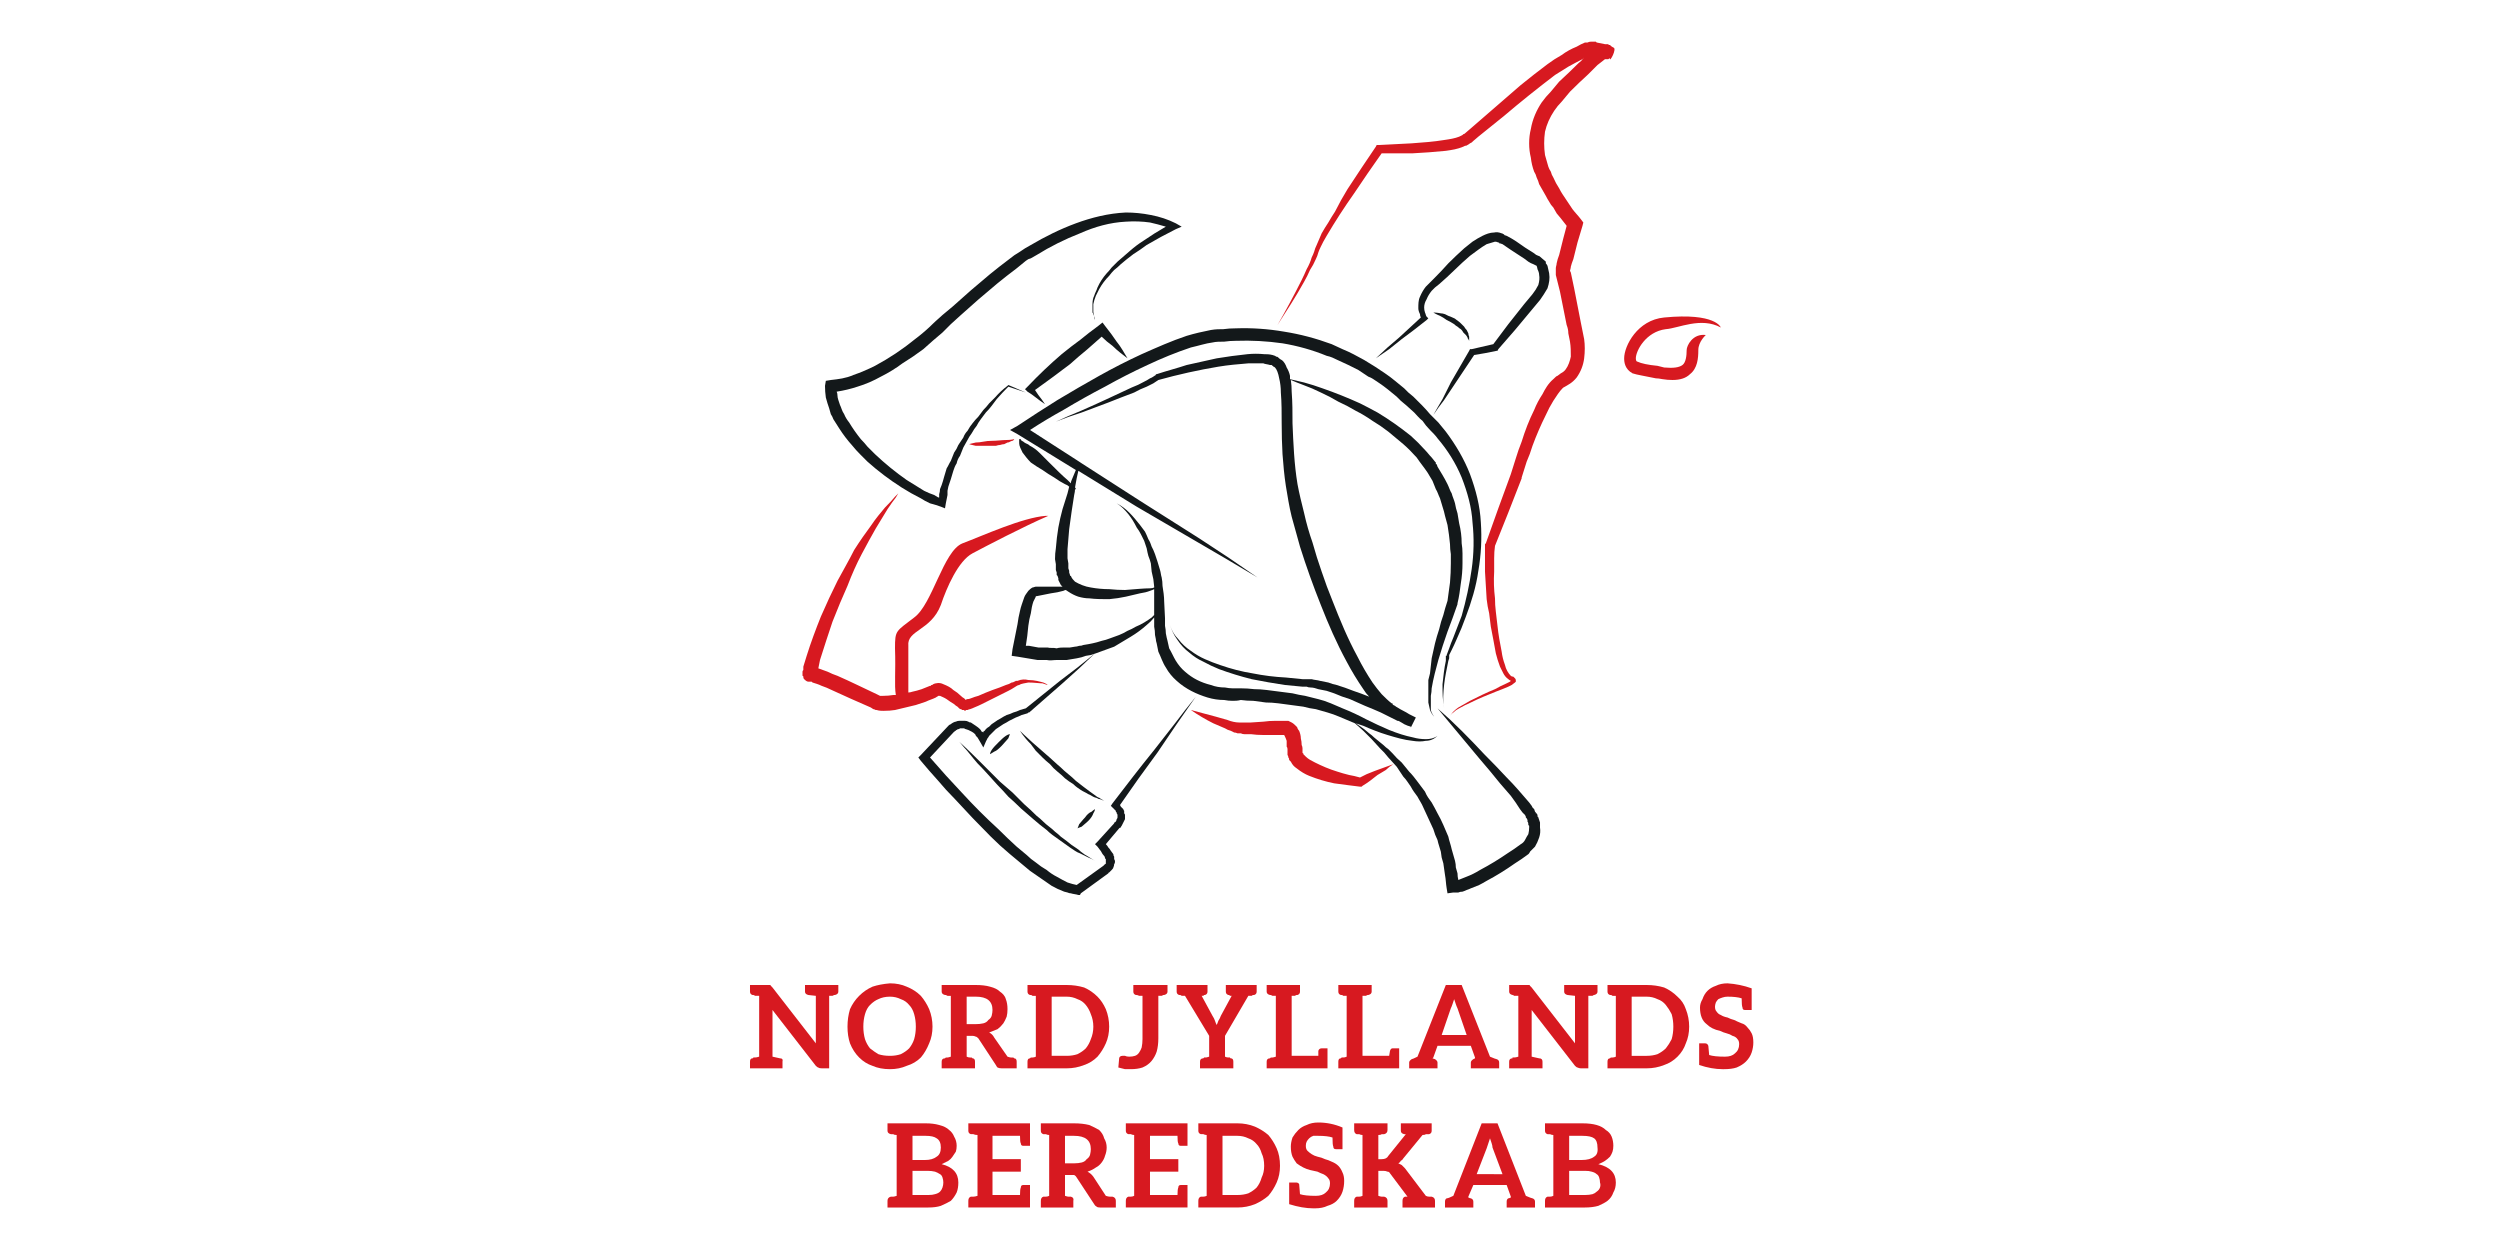 <svg version="1.2" xmlns="http://www.w3.org/2000/svg" viewBox="0 0 300 150" width="300" height="150"><style>.a{fill:#d71920}.b{fill:#13181a}</style><path fill-rule="evenodd" class="a" d="m97.9 118.2h-1.3v0.8q0 0.3 0.4 0.4 0 0 0.9 0.1v4.8q0 0.2 0 0.4 0 0.2 0 0.5l-5.2-6.7q-0.1-0.1-0.2-0.2 0-0.1-0.1-0.1-0.1 0-0.2 0 0 0-0.2 0h-0.9-1.1v0.8q0 0.3 0.3 0.4 0.1 0 0.1 0 0.1 0 0.2 0.1 0.2 0 0.5 0v7.3q-0.3 0.1-0.5 0.1-0.1 0-0.2 0 0 0.1-0.1 0.1-0.3 0-0.3 0.4v0.8h1.1 1.6 1.2v-0.8q0.1-0.4-0.3-0.4 0 0-0.9-0.2v-4.8q0-0.2 0-0.4 0-0.2 0-0.4l5.2 6.7q0.2 0.2 0.3 0.2 0.1 0.1 0.4 0.1h0.9v-8.7q0.3 0 0.4 0 0.2-0.1 0.2-0.1 0.1 0 0.1 0 0.4-0.1 0.4-0.4v-0.8h-1.1-1.6z"/><path fill-rule="evenodd" class="a" d="m106.8 128.3q-1.2 0-2.1-0.4-0.9-0.3-1.6-1-0.7-0.7-1.1-1.7-0.3-0.9-0.3-2 0-1.1 0.3-2.1 0.4-0.9 1.1-1.6 0.7-0.7 1.6-1.1 0.9-0.3 2.1-0.4 1.1 0 2 0.4 1 0.4 1.7 1.1 0.6 0.7 1 1.6 0.4 1 0.4 2.1 0 1.1-0.4 2-0.4 1-1 1.7-0.7 0.7-1.7 1-0.9 0.4-2 0.4zm-1.4-1.8q0.6 0.2 1.4 0.2 0.7 0 1.3-0.2 0.6-0.3 1-0.7 0.4-0.5 0.6-1.1 0.2-0.7 0.2-1.5 0-0.8-0.2-1.5-0.2-0.7-0.6-1.1-0.4-0.5-1-0.7-0.6-0.3-1.3-0.3-0.8 0-1.4 0.3-0.5 0.2-1 0.7-0.4 0.4-0.6 1.1-0.2 0.7-0.2 1.5 0 0.8 0.2 1.5 0.2 0.6 0.6 1.1 0.5 0.4 1 0.7z"/><path fill-rule="evenodd" class="a" d="m117 128.2h-4v-0.8q0-0.4 0.4-0.4 0 0 0.1-0.1 0 0 0.2 0 0.1 0 0.4-0.1v-7.3q-0.3 0-0.4 0-0.2-0.1-0.2-0.1-0.1 0-0.1 0-0.4-0.1-0.4-0.4v-0.8h4.1q1 0 1.7 0.2 0.8 0.2 1.2 0.6c0.3 0.2 0.6 0.5 0.7 0.9q0.2 0.5 0.2 1.2 0 0.5-0.1 0.9-0.2 0.5-0.4 0.8-0.3 0.4-0.7 0.7-0.5 0.2-1 0.4 0.4 0.2 0.6 0.6l1.6 2.3q0.3 0.1 0.4 0.1 0.2 0 0.3 0 0.1 0.1 0.1 0.1 0.3 0 0.3 0.4v0.8h-1.8q-0.3 0-0.5-0.1-0.1-0.1-0.2-0.3l-2.1-3.2q-0.2-0.2-0.3-0.2-0.2-0.1-0.4-0.1h-0.7v2.5q0.2 0.1 0.4 0.1 0.1 0 0.2 0 0.1 0.1 0.1 0.1 0.3 0 0.3 0.4zm-1-5.3h1q0.6 0 1-0.1 0.4-0.1 0.6-0.4 0.3-0.2 0.4-0.5 0.1-0.4 0.1-0.7 0-0.8-0.5-1.2-0.5-0.4-1.5-0.4h-1.1z"/><path fill-rule="evenodd" class="a" d="m128 128.2h-4.7v-0.8q0-0.4 0.3-0.4 0 0 0.1-0.1 0.1 0 0.2 0 0.2 0 0.4-0.1v-7.3q-0.2 0-0.4 0-0.1-0.1-0.2-0.1-0.1 0-0.1 0-0.3-0.1-0.3-0.4v-0.8h4.7q1.1 0 2.1 0.3 0.9 0.4 1.6 1.1 0.6 0.6 1 1.5 0.4 1 0.4 2.1 0 1.1-0.4 2-0.4 0.9-1 1.6-0.7 0.7-1.6 1-1 0.4-2.1 0.4zm-1.8-1.5h1.8q0.7 0 1.3-0.2 0.6-0.3 1-0.7 0.4-0.5 0.6-1.1 0.3-0.7 0.3-1.5 0-0.8-0.3-1.5-0.2-0.6-0.6-1.1-0.4-0.5-1-0.7-0.6-0.3-1.3-0.3h-1.8z"/><path fill-rule="evenodd" class="a" d="m137.1 128.1q0.7-0.3 1.1-0.8 0.4-0.5 0.6-1.1 0.2-0.7 0.2-1.6v-5.1q0.3 0 0.4 0 0.2-0.1 0.2-0.1 0.1 0 0.1 0 0.4-0.1 0.4-0.4v-0.8h-1.1-1.9-1.1v0.8q0 0.3 0.3 0.4 0 0 0.1 0 0.1 0 0.3 0.1 0.2 0 0.4 0v5.2q0 0.5-0.1 1-0.1 0.3-0.3 0.6-0.2 0.3-0.5 0.4-0.3 0.1-0.7 0.1-0.3 0-0.5-0.1-0.2 0-0.3 0-0.2 0-0.3 0.1-0.1 0.1-0.1 0.2l-0.1 1.1q0.4 0.1 0.8 0.2 0.3 0 0.7 0 0.8 0 1.4-0.2z"/><path fill-rule="evenodd" class="a" d="m141.5 119.4q0.1 0 0.1 0 0.1 0 0.2 0.1 0.2 0 0.4 0l2.9 4.8v2.5q-0.3 0.1-0.4 0.1-0.2 0-0.2 0-0.1 0.1-0.1 0.1-0.4 0-0.4 0.4v0.8h1.1 1.9 1v-0.8q0-0.4-0.3-0.4-0.1 0-0.1-0.1-0.1 0-0.2 0-0.2 0-0.4-0.1v-2.5l2.8-4.8q0.3 0 0.4 0 0.1-0.1 0.2-0.1 0.1 0 0.1 0 0.3-0.1 0.3-0.4v-0.8h-0.2-0.2-0.6-0.8-1.9v0.8q0 0.3 0.3 0.4 0.1 0 0.1 0 0 0 0.1 0.1 0.1 0 0.2 0l-1.3 2.4q-0.1 0.3-0.3 0.6-0.1 0.3-0.2 0.5-0.1-0.2-0.2-0.5-0.1-0.3-0.3-0.6l-1.3-2.4q0.1 0 0.2 0 0.1-0.1 0.1-0.1 0.1 0 0.1 0 0.3-0.1 0.3-0.4v-0.8h-1.8-0.9-0.5-0.3-0.2v0.8q0 0.3 0.3 0.4z"/><path fill-rule="evenodd" class="a" d="m152.7 126.9q-0.2 0-0.2 0-0.1 0.1-0.1 0.1-0.4 0-0.4 0.4v0.8h1.1 5.8 0.1 0.3v-0.7-0.3-1.4h-0.7q-0.3 0-0.4 0.3 0 0 0 0.6h-3.2v-7.2q0.2 0 0.4 0 0.1-0.1 0.2-0.1 0 0 0.1 0 0.3-0.1 0.3-0.4v-0.8h-1-1.9-1.1v0.8q0 0.3 0.4 0.4 0 0 0.1 0 0 0 0.2 0.1 0.1 0 0.4 0v7.3q-0.3 0.1-0.4 0.1z"/><path fill-rule="evenodd" class="a" d="m167.5 128.2h0.4v-0.7-0.3-1.4h-0.8q-0.2 0-0.3 0.3 0 0-0.1 0.6h-3.2v-7.2q0.3 0 0.4 0 0.2-0.1 0.2-0.1 0.1 0 0.1 0 0.4-0.1 0.4-0.4v-0.8h-1.1-1.9-1v0.8q0 0.3 0.3 0.4 0 0 0.1 0 0.1 0 0.2 0.1 0.2 0 0.4 0v7.3q-0.2 0.1-0.4 0.1-0.1 0-0.2 0-0.1 0.1-0.1 0.1-0.3 0-0.3 0.4v0.8h1 5.9z"/><path fill-rule="evenodd" class="a" d="m172 126.9l-0.1 0.1q0.3 0.1 0.3 0.1 0.3 0.2 0.3 0.4v0.7h-3.4v-0.7q0-0.2 0.3-0.4 0.1 0 0.7-0.3l3.4-8.6h1.9l3.4 8.6q0.7 0.3 0.8 0.3 0.3 0.1 0.3 0.4v0.7h-3.4v-0.7q0-0.2 0.3-0.4 0 0 0.2-0.1v-0.1l-0.5-1.4h-4zm1-2.7h3l-1.1-3.2q-0.1-0.2-0.2-0.5-0.1-0.3-0.2-0.6-0.1 0.3-0.2 0.6-0.1 0.3-0.2 0.5z"/><path fill-rule="evenodd" class="a" d="m184.7 127q0 0-0.9-0.2v-4.8q0-0.2 0-0.4 0-0.2 0-0.4l5.2 6.7q0.2 0.2 0.3 0.2 0.2 0.1 0.4 0.1h0.9v-8.7q0.3 0 0.5 0 0.1-0.1 0.2-0.1 0 0 0 0 0.4-0.1 0.4-0.4v-0.8h-1.1-1.6-1.3v0.8q0 0.3 0.4 0.4 0 0 0.9 0.1v4.8q0 0.2 0 0.4 0 0.2 0 0.5l-5.2-6.7q-0.1-0.1-0.2-0.2 0-0.1-0.1-0.1-0.1 0-0.2 0 0 0-0.2 0h-0.9-1.1v0.8q0 0.3 0.4 0.4 0 0 0 0 0.1 0 0.2 0.1 0.2 0 0.5 0v7.3q-0.3 0.1-0.5 0.1-0.1 0-0.2 0 0 0.1 0 0.1-0.4 0-0.4 0.4v0.8h1.1 1.6 1.3v-0.8q0-0.4-0.4-0.4z"/><path fill-rule="evenodd" class="a" d="m202.3 121.1q0.4 1 0.4 2.1 0 1.1-0.4 2-0.3 0.9-1 1.6-0.7 0.7-1.6 1-1 0.4-2.1 0.4h-4.7v-0.8q0-0.4 0.3-0.4 0 0 0.1-0.1 0.1 0 0.2 0 0.2 0 0.4-0.1v-7.3q-0.2 0-0.4 0-0.1-0.1-0.2-0.1-0.1 0-0.1 0-0.3-0.1-0.3-0.4v-0.8h4.7q1.1 0 2.1 0.3 0.9 0.4 1.6 1.1 0.7 0.6 1 1.5zm-1.5 2.1q0-0.8-0.2-1.5-0.3-0.6-0.7-1.1-0.4-0.5-1-0.7-0.6-0.3-1.3-0.3h-1.8v7.1h1.8q0.7 0 1.3-0.2 0.6-0.3 1-0.7 0.4-0.5 0.7-1.1 0.2-0.7 0.2-1.5z"/><path fill-rule="evenodd" class="a" d="m210.2 124q-0.2-0.4-0.5-0.7-0.3-0.4-0.7-0.5-0.5-0.2-0.9-0.4-0.4-0.1-0.8-0.3-0.5-0.1-0.8-0.3-0.3-0.1-0.5-0.4-0.2-0.2-0.2-0.6 0-0.2 0.1-0.5 0.1-0.2 0.3-0.4 0.2-0.1 0.5-0.2 0.3-0.1 0.6-0.1 1.1 0 1.7 0.2 0 0.9 0.1 1.1 0 0.3 0.3 0.3h0.6 0.1 0.1v-2.6q-1.4-0.5-2.9-0.6-0.8 0-1.4 0.3-0.6 0.2-1 0.6-0.4 0.4-0.6 1-0.3 0.5-0.3 1 0 0.7 0.2 1.2 0.2 0.5 0.6 0.8 0.3 0.3 0.7 0.5 0.4 0.2 0.9 0.3 0.4 0.2 0.8 0.3 0.4 0.1 0.7 0.3 0.4 0.1 0.6 0.4 0.2 0.2 0.2 0.6 0 0.7-0.5 1.1-0.4 0.4-1.2 0.4-1.3 0-1.9-0.2-0.1-1-0.1-1.1-0.1-0.3-0.4-0.3h-0.5-0.2v2.3 0.3q1.5 0.5 2.8 0.5h0.2q0.9 0 1.5-0.2 0.7-0.3 1.1-0.7 0.5-0.5 0.7-1.1 0.2-0.6 0.2-1.2 0-0.7-0.2-1.1z"/><path fill-rule="evenodd" class="a" d="m115 141.9q0 0.7-0.2 1.2-0.3 0.6-0.7 1-0.5 0.3-1.2 0.6-0.6 0.2-1.5 0.2h-4.9v-0.8q0-0.4 0.4-0.5 0 0 0.1 0 0 0 0.2 0 0.1 0 0.4-0.1v-7.3q-0.3 0-0.4-0.1-0.2 0-0.2 0-0.1 0-0.1 0-0.4-0.1-0.4-0.4v-0.9h4.6q0.9 0 1.6 0.2 0.8 0.2 1.2 0.6 0.4 0.3 0.6 0.8 0.3 0.5 0.3 1.1 0 0.4-0.1 0.7-0.2 0.3-0.4 0.6-0.2 0.3-0.5 0.5-0.4 0.2-0.8 0.4 2 0.5 2 2.2zm-5.5-5.6v2.9h1.5q0.9 0 1.4-0.4 0.5-0.3 0.5-1.1 0-0.8-0.5-1.1-0.4-0.3-1.3-0.3zm3.7 5.6q0-0.3-0.1-0.6-0.1-0.3-0.3-0.4-0.3-0.2-0.6-0.3-0.4-0.1-0.9-0.1h-1.8v2.9h1.9q0.5 0 0.8-0.1 0.4-0.1 0.6-0.3 0.2-0.2 0.3-0.5 0.1-0.3 0.1-0.6z"/><path fill-rule="evenodd" class="a" d="m116.2 134.8v0.9q0 0.3 0.3 0.4 0.1 0 0.1 0 0.1 0 0.2 0 0.2 0.1 0.5 0.1v7.3q-0.3 0.1-0.5 0.1-0.1 0-0.2 0 0 0-0.1 0-0.3 0.1-0.3 0.5v0.8h1.1 6.3v-1-0.5-1.2h-0.1-0.1-0.6q-0.3 0-0.3 0.3-0.1 0.2-0.1 0.9h-3.3v-2.8h3.4v-1.5h-3.4v-2.8h3.3q0 0.8 0.1 0.9 0 0.3 0.3 0.3h0.6 0.1 0.1v-1.2-0.5-1h-6.3z"/><path fill-rule="evenodd" class="a" d="m133.9 144.1v0.8h-1.9q-0.3 0-0.4-0.1-0.2-0.1-0.3-0.3l-2.1-3.2q-0.1-0.2-0.3-0.3-0.1 0-0.4 0h-0.7v2.5q0.3 0.1 0.4 0.1 0.2 0 0.2 0 0.1 0 0.1 0 0.4 0.1 0.3 0.5v0.8h-3.9v-0.8q0-0.4 0.3-0.5 0 0 0.1 0 0.1 0 0.2 0 0.2 0 0.4-0.1v-7.3q-0.2 0-0.4-0.1-0.1 0-0.2 0-0.1 0-0.1 0-0.3-0.1-0.3-0.4v-0.9h4q1 0 1.8 0.2 0.7 0.3 1.2 0.6c0.3 0.3 0.5 0.6 0.6 1q0.3 0.5 0.3 1.1 0 0.5-0.2 1-0.1 0.4-0.4 0.8-0.3 0.4-0.7 0.6-0.4 0.3-1 0.5 0.4 0.2 0.7 0.6l1.5 2.3q0.3 0.1 0.5 0.1 0.1 0 0.2 0 0.1 0 0.1 0 0.4 0.1 0.4 0.5zm-3.5-5q0.3-0.2 0.4-0.5 0.1-0.4 0.1-0.7 0-0.8-0.5-1.2-0.5-0.4-1.5-0.4h-1.1v3.3h1.1q0.5 0 0.9-0.1 0.4-0.1 0.6-0.4z"/><path fill-rule="evenodd" class="a" d="m135.1 134.8v0.9q0 0.3 0.3 0.4 0.1 0 0.1 0 0.1 0 0.2 0 0.2 0.1 0.4 0.1v7.3q-0.2 0.1-0.4 0.1-0.1 0-0.2 0 0 0-0.1 0-0.3 0.1-0.3 0.5v0.8h1 6.4v-1-0.5-1.2h-0.1-0.2-0.5q-0.3 0-0.3 0.3-0.1 0.2-0.1 0.9h-3.3v-2.8h3.4v-1.5h-3.4v-2.8h3.3q0 0.8 0.1 0.9 0 0.3 0.3 0.3h0.5 0.2 0.1v-1.2-0.5-1h-6.4z"/><path fill-rule="evenodd" class="a" d="m153.2 137.8q0.4 0.9 0.4 2.1 0 1.1-0.4 2-0.4 0.9-1 1.6-0.7 0.6-1.6 1-1 0.4-2.1 0.4h-4.7v-0.8q0-0.4 0.3-0.5 0 0 0.1 0 0.1 0 0.2 0 0.2 0 0.4-0.1v-7.3q-0.2 0-0.4-0.1-0.1 0-0.2 0-0.1 0-0.1 0-0.3-0.1-0.3-0.4v-0.9h4.7q1.1 0 2.1 0.4 0.9 0.4 1.6 1 0.6 0.7 1 1.6zm-1.5 2.1q0-0.9-0.3-1.5-0.2-0.7-0.6-1.1-0.4-0.5-1-0.7-0.6-0.3-1.3-0.3h-1.8v7.1h1.8q0.7 0 1.3-0.2 0.6-0.3 1-0.7 0.4-0.5 0.6-1.2 0.3-0.6 0.3-1.4z"/><path fill-rule="evenodd" class="a" d="m160.6 139.9q-0.3-0.3-0.8-0.5-0.4-0.2-0.8-0.3-0.4-0.2-0.9-0.3-0.4-0.1-0.7-0.3-0.3-0.2-0.5-0.4-0.2-0.2-0.2-0.6 0-0.3 0.1-0.5 0.1-0.2 0.3-0.4 0.2-0.2 0.5-0.3 0.2 0 0.6 0 1.1 0 1.7 0.2 0 0.9 0.1 1.1 0 0.3 0.3 0.3h0.6 0.1 0.1v-2.6q-1.4-0.6-2.9-0.6-0.8 0-1.4 0.3-0.6 0.2-1 0.6-0.4 0.4-0.7 0.9-0.2 0.6-0.2 1.1 0 0.7 0.2 1.2 0.2 0.4 0.5 0.8 0.4 0.3 0.8 0.5 0.4 0.2 0.8 0.3 0.5 0.1 0.9 0.2 0.4 0.2 0.7 0.3 0.4 0.2 0.6 0.5 0.2 0.2 0.2 0.6 0 0.7-0.5 1.1-0.4 0.4-1.2 0.4-1.3 0-1.9-0.2-0.1-1-0.1-1.2-0.1-0.2-0.4-0.2h-0.5-0.2-0.1v2.3 0.3q1.6 0.5 2.9 0.5h0.2q0.9 0 1.5-0.3 0.7-0.2 1.1-0.6 0.5-0.5 0.7-1.1 0.2-0.6 0.2-1.3 0-0.6-0.2-1-0.2-0.5-0.5-0.8z"/><path fill-rule="evenodd" class="a" d="m171.8 143.6q0 0-0.1 0-0.1 0-0.2 0-0.2 0-0.4-0.1l-2.5-3.3q-0.2-0.2-0.4-0.4-0.2-0.1-0.4-0.2 0.2-0.1 0.3-0.3 0.2-0.1 0.3-0.3l2.3-2.8q0.3 0 0.4-0.1 0.2 0 0.3 0 0 0 0.1 0 0.3-0.1 0.3-0.4v-0.9h-1-0.4-2.3v0.9q0 0.3 0.4 0.4 0 0 0.1 0 0 0 0.1 0l-2.1 2.6q-0.1 0.2-0.3 0.3-0.2 0.1-0.5 0.1h-0.4v-2.9q0.3 0 0.4-0.1 0.2 0 0.2 0 0.1 0 0.1 0 0.4-0.1 0.4-0.5v-0.8h-1.1-1.9-1v0.8q0 0.4 0.3 0.5 0.1 0 0.1 0 0.1 0 0.2 0 0.2 0.1 0.4 0.1v7.3q-0.2 0.1-0.4 0.1-0.1 0-0.2 0 0 0-0.1 0-0.3 0.1-0.3 0.5v0.8h1 1.9 1.1v-0.8q0-0.4-0.4-0.5 0 0-0.1 0 0 0-0.2 0-0.1 0-0.4-0.1v-3h0.6q0.3 0 0.5 0.1 0.2 0 0.3 0.2l2.1 2.8q-0.1 0-0.2 0 0 0-0.1 0-0.3 0.1-0.3 0.5v0.8h2.1 0.2 0.5 1 0.1v-0.8q0-0.4-0.4-0.5z"/><path fill-rule="evenodd" class="a" d="m184.2 144.2v0.7h-3.4v-0.7q0-0.3 0.2-0.4 0.1 0 0.3-0.1v-0.1l-0.5-1.4h-4l-0.6 1.4v0.1q0.2 0.1 0.3 0.1 0.3 0.1 0.3 0.4v0.7h-3.4v-0.7q0-0.3 0.2-0.4 0.2 0 0.8-0.3l3.4-8.7h1.9l3.4 8.7q0.7 0.3 0.8 0.3 0.3 0.1 0.3 0.4zm-3.9-3.3l-1.2-3.2q0-0.2-0.1-0.5-0.1-0.3-0.2-0.6-0.1 0.3-0.2 0.6-0.1 0.3-0.2 0.6l-1.2 3.1z"/><path fill-rule="evenodd" class="a" d="m193.9 141.9q0 0.7-0.3 1.2-0.2 0.6-0.7 1-0.4 0.3-1.1 0.6-0.7 0.2-1.6 0.2h-4.8v-0.8q0-0.4 0.3-0.5 0.1 0 0.1 0 0.1 0 0.2 0 0.2 0 0.4-0.1v-7.3q-0.2 0-0.4-0.1-0.1 0-0.2 0 0 0-0.1 0-0.3-0.1-0.3-0.4v-0.9h4.5q1 0 1.7 0.2 0.7 0.2 1.1 0.6 0.5 0.3 0.7 0.8 0.2 0.5 0.2 1.1 0 0.4-0.1 0.7-0.1 0.3-0.3 0.6-0.3 0.3-0.6 0.5-0.3 0.2-0.8 0.4 2.1 0.5 2.1 2.2zm-5.6-5.6v2.9h1.5q1 0 1.5-0.4 0.5-0.3 0.4-1.1 0-0.8-0.4-1.1-0.4-0.3-1.4-0.3zm3.7 5.6q0-0.3-0.1-0.6-0.1-0.3-0.3-0.4-0.2-0.2-0.6-0.3-0.3-0.1-0.8-0.1h-1.9v2.9h1.9q0.5 0 0.9-0.1 0.3-0.1 0.5-0.3 0.3-0.2 0.4-0.5 0.1-0.3 0-0.6z"/><path fill-rule="evenodd" class="a" d="m204.7 40.2c-1.6-0.2-2.3 1.3-2.3 1.8 0 0.7-0.1 1.5-0.5 1.8-0.4 0.3-1.1 0.4-2.2 0.3q-0.4-0.1-0.8-0.2c-1.1-0.1-2-0.3-2.4-0.5-0.1 0-0.2-0.1-0.2-0.4 0-0.9 1.2-3.2 3.6-3.5 1.5-0.1 4.2-1.5 6.6-0.2 0 0-0.6-1.8-6.8-1.2-3.2 0.3-4.8 3.4-4.8 4.9 0 0.5 0.1 1.3 1 1.8 0.6 0.2 1.4 0.3 2.8 0.6q0.3 0 0.8 0.1 0.6 0.1 1.2 0.1 1.4 0 2.1-0.7c0.9-0.7 1-1.9 1-2.9 0-1 0.9-1.8 0.9-1.8z"/><path fill-rule="evenodd" class="a" d="m156.5 33.8c-1 1.8-2.1 3.5-3.2 5.2q1.5-2.6 2.9-5.4 0.3-0.6 0.6-1.3 0.4-0.7 0.6-1.4 0.2-0.4 0.3-0.7 0.1-0.4 0.3-0.8l0.3-0.7 0.3-0.7q0.4-0.7 0.8-1.3 0.4-0.7 0.8-1.3 0.7-1.4 1.5-2.7 1.7-2.6 3.4-5.1l0.1-0.2h0.3q2-0.1 3.9-0.2c1.4-0.1 2.7-0.2 3.9-0.4 0.7-0.1 1.3-0.2 1.8-0.4l0.2-0.1 0.2-0.1q0 0 0.1-0.1 0.1 0 0.2-0.1c0.2-0.2 0.5-0.4 0.7-0.6l3-2.6q1.5-1.3 3-2.6 1.6-1.3 3.2-2.5 0.8-0.6 1.7-1.1 0.8-0.6 1.8-1 0.5-0.3 1-0.5h0.3q0.2-0.1 0.4-0.1 0.1 0 0.4 0h0.2l0.1 0.1 1 0.2h0.2 0.2q0 0.1 0.1 0.1h0.1c0 0 0 0 0.1 0.1q0.1 0.1 0.3 0.2c0.5 0.1-0.5 1.9-0.4 1.3q-0.1 0-0.2 0.1c-0.1 0-0.1 0-0.1 0q-0.1 0-0.1 0h-0.1-0.1q-0.4 0.3-0.9 0.7-0.5 0.5-1.1 1.1-1.1 1-2.2 2.1l-0.5 0.6-0.5 0.6q-0.5 0.5-0.9 1.1-0.8 1.2-1.1 2.5-0.1 0.7-0.1 1.4 0 0.7 0.1 1.4 0.2 0.7 0.4 1.4 0.1 0.3 0.3 0.6 0.1 0.4 0.3 0.7 0.3 0.7 0.7 1.3 0.2 0.4 0.4 0.7 0.2 0.3 0.4 0.6l0.4 0.6 0.4 0.6c0.3 0.4 0.7 0.8 1 1.2l0.3 0.4-0.1 0.4q-0.3 1-0.6 2l-0.5 2q-0.2 0.5-0.3 0.9c0 0.2-0.1 0.4-0.1 0.5l0.1 0.2 0.4 1.9q0.4 2 0.8 4.1 0.1 0.5 0.2 1l0.2 1c0.1 0.7 0.1 1.5 0 2.3-0.1 0.8-0.4 1.6-0.9 2.3q-0.4 0.5-0.9 0.8l-0.5 0.3c-0.2 0.1-0.2 0.1-0.3 0.2-0.4 0.4-0.7 0.9-1.1 1.5q-0.5 0.8-0.9 1.7-0.9 1.8-1.6 3.7-0.3 1-0.7 1.9-0.3 1-0.6 1.9v0.1l-1.6 4.1-1.6 4q-0.1 0.7-0.1 1.5 0 0.8 0 1.6-0.1 1.6 0.1 3.2 0 0.8 0.1 1.6l0.2 1.7c0.1 1 0.3 2.1 0.5 3.1q0.1 0.8 0.4 1.6c0.1 0.5 0.4 1 0.7 1.3q0.1 0.1 0.3 0.1l0.1 0.1q0 0 0.1 0.1c0.1 0.1 0.1 0.2 0.1 0.3q0 0.1 0 0.1-0.1 0.1-0.1 0.1c-0.1 0.1-0.3 0.2-0.4 0.3q-0.2 0.1-0.4 0.2-0.7 0.3-1.5 0.6c-1 0.4-2 0.8-3 1.3q-0.7 0.3-1.4 0.7-0.4 0.2-0.7 0.5c-0.2 0.1-0.4 0.4-0.4 0.6 0-0.2 0.2-0.5 0.4-0.7q0.3-0.3 0.6-0.5 0.7-0.4 1.4-0.8c1-0.5 2-1 3-1.4q0.7-0.4 1.4-0.7 0.2-0.1 0.4-0.2 0.1-0.1 0.1-0.1-0.2-0.1-0.3-0.2c-0.3-0.2-0.5-0.5-0.6-0.7q-0.2-0.4-0.4-0.8-0.3-0.8-0.5-1.6c-0.2-1.1-0.4-2.2-0.6-3.2l-0.2-1.6q-0.2-0.8-0.3-1.7-0.1-1.6-0.2-3.3 0-0.8 0-1.6 0-0.8 0-1.7l0.1-0.1 1.5-4.2 1.5-4.1q0.3-1 0.6-1.9 0.3-1 0.7-2c0.4-1.3 0.9-2.6 1.5-3.8q0.4-1 1-1.9c0.3-0.6 0.7-1.3 1.3-1.8 0.2-0.2 0.4-0.4 0.5-0.4l0.4-0.3q0.4-0.2 0.6-0.5c0.3-0.4 0.5-1 0.6-1.5 0-0.6 0-1.2-0.1-1.8l-0.2-1q0-0.5-0.2-1l-0.8-4-0.5-2v-0.2-0.1q0 0 0-0.1 0-0.1 0-0.2c0 0 0-0.1 0-0.1v-0.1c0-0.2 0.1-0.4 0.1-0.6q0.1-0.5 0.3-1l0.5-2q0.2-0.7 0.4-1.5-0.3-0.4-0.7-0.9l-0.5-0.6-0.4-0.7q-0.3-0.3-0.5-0.7-0.2-0.3-0.4-0.7-0.4-0.7-0.8-1.4-0.1-0.4-0.3-0.8-0.1-0.4-0.3-0.7-0.3-0.8-0.4-1.7-0.2-0.8-0.2-1.7 0-0.9 0.2-1.7c0.2-1.2 0.7-2.3 1.3-3.2q0.5-0.7 1.1-1.3l0.5-0.6 0.5-0.6q1.2-1.1 2.3-2.2 0.4-0.3 0.7-0.7-0.1 0.1-0.2 0.2-0.8 0.4-1.7 0.9-0.8 0.5-1.6 1c-2.1 1.6-4.1 3.2-6.1 4.9l-3.1 2.5c-0.2 0.2-0.5 0.4-0.8 0.7l-0.2 0.1q-0.1 0.1-0.3 0.2-0.1 0.1-0.3 0.1l-0.2 0.1c-0.7 0.3-1.4 0.4-2.1 0.5q-2 0.2-4 0.3-1.8 0-3.7 0-1.7 2.4-3.3 4.8c-1.2 1.7-2.3 3.4-3.3 5.1l-0.4 0.7-0.3 0.6q-0.2 0.4-0.3 0.7-0.1 0.4-0.3 0.8-0.3 0.7-0.7 1.3-0.3 0.7-0.7 1.4zm31.9-1.4q0 0 0 0zm4.1-27.1q0 0 0 0z"/><path fill-rule="evenodd" class="a" d="m145.6 86.8q-1.4-0.7-2.7-1.6 1.5 0.4 3 0.8 0.7 0.2 1.4 0.4c0.5 0.2 1 0.3 1.4 0.3h0.1q0.1 0 0.1 0h0.1q0.2 0 0.3 0h0.8l1.5-0.1q0.7-0.1 1.5-0.1 0.4 0 0.8 0h0.2c0 0 0 0 0.1 0q0.1 0 0.2 0 0.1 0 0.2 0 0.2 0.1 0.4 0.2c0.2 0.1 0.4 0.3 0.6 0.5q0.1 0.1 0.1 0.2 0.1 0.2 0.2 0.3 0.2 0.5 0.2 0.9 0.1 0.4 0.1 0.8 0.1 0.2 0.1 0.4v0.2 0.1 0.1c0 0.1 0 0.1 0 0.1q0 0 0 0c0 0 0 0.1 0.1 0.1q0 0 0 0.1 0.1 0.1 0.3 0.3c0.3 0.3 0.7 0.5 1.1 0.7 0.8 0.4 1.7 0.8 2.7 1.1q0.6 0.2 1.4 0.4 0.6 0.1 1.3 0.3 0.4-0.2 0.8-0.4l1-0.4q0.6-0.2 1.1-0.4 0.5-0.2 1.1-0.4-0.5 0.3-0.9 0.7-0.5 0.3-1 0.6l-0.9 0.7q-0.4 0.3-0.9 0.6l-0.1 0.1h-0.2q-0.8-0.1-1.6-0.2-0.7-0.1-1.5-0.2c-1-0.2-2-0.5-3-0.9-0.5-0.2-1-0.5-1.5-0.9-0.3-0.2-0.5-0.4-0.7-0.8q-0.1-0.1-0.2-0.2c0-0.1 0-0.2-0.1-0.3q0-0.2-0.1-0.3c0-0.1 0-0.1 0-0.1v-0.1-0.1-0.1-0.1-0.2q0-0.2-0.1-0.3 0-0.4 0-0.7-0.1-0.3-0.2-0.5-0.1-0.2-0.1-0.2 0 0 0 0 0 0 0 0c0 0-0.1 0-0.1 0h-0.2-0.7-1.5q-0.8 0-1.5-0.1-0.4 0-0.8 0-0.2 0-0.4-0.1h-0.1q0 0 0 0h-0.1-0.2q-0.2-0.1-0.4-0.1l-0.4-0.2q-0.4-0.1-0.7-0.3-0.7-0.3-1.4-0.6zm3.3-0.1q0 0 0 0zm5.3 1.5q0 0-0.1 0 0 0 0.1 0 0 0 0 0zm-0.1 0q0 0 0 0 0 0 0 0zm2.2 1.9q0 0 0 0z"/><path fill-rule="evenodd" class="a" d="m96.3 81q0-0.1 0-0.1c0-0.2 0-0.2 0-0.3q0-0.1 0.1-0.2 0-0.2 0-0.4 0.2-0.6 0.4-1.3c0.5-1.6 1.1-3.2 1.7-4.7q1-2.3 2-4.3c0.7-1.3 1.4-2.5 2-3.7 0.7-1.1 1.4-2.1 2-2.9 0.6-0.9 1.2-1.6 1.7-2.2q0.8-0.8 1.2-1.3 0.4-0.4 0.4-0.4 0 0-0.3 0.5-0.4 0.5-1 1.4-0.6 1-1.4 2.3-0.8 1.4-1.7 3.1-0.9 1.7-1.7 3.8-0.9 2-1.8 4.3c-0.5 1.5-1 3-1.5 4.6q-0.1 0.5-0.2 1 0.6 0.2 1.1 0.4 0.6 0.3 1.2 0.5c1.6 0.7 3.2 1.5 4.7 2.2l0.2 0.1 0.2 0.1c0 0 0 0 0 0 0.1 0 0.3 0 0.4 0q0.6 0 1.2-0.1 0.1 0 0.3 0c-0.2-1.2 0-2.8-0.1-5.6 0-2.2 0.1-2 2.3-3.7 2.2-1.6 3.5-8 5.8-8.9 2.4-0.9 7.2-3.1 10-3.3 0.1 0 0.4 0 0.3 0-3 1.3-7.4 3.6-9.1 4.5-1.7 0.9-3.1 4.1-3.8 6.2-1.2 3.1-4.1 3-3.9 4.9 0 0.9 0 4.7 0 5.6q0.2 0 0.5-0.1 0.5-0.1 1.1-0.3c0.3-0.1 0.7-0.3 1-0.4h0.1c0 0 0-0.1 0.1-0.1 0 0 0 0 0 0h0.1q0-0.1 0.1-0.1 0.2-0.1 0.3-0.1c0.4-0.1 0.7 0 0.9 0.1 0.5 0.2 0.9 0.4 1.2 0.7q0.5 0.3 0.9 0.7 0.2 0.2 0.4 0.3l0.2 0.2 0.1-0.1q0.3 0 0.5-0.1 0.5-0.2 0.9-0.3 0.9-0.4 1.7-0.7 0.9-0.3 1.6-0.6 0.4-0.1 0.7-0.3 0.2 0 0.3-0.1 0.1 0 0.2-0.1 0.1 0 0.2 0c0.5-0.2 0.9-0.2 1.3-0.1 0.8 0 1.4 0.2 1.8 0.3q0.5 0.2 0.5 0.3 0 0-0.6-0.2c-0.4 0-1-0.1-1.7-0.1-0.4 0.1-0.8 0.1-1.1 0.3-0.2 0-0.4 0.2-0.6 0.3q-0.3 0.2-0.7 0.4-1.4 0.7-3.2 1.6-0.4 0.2-0.9 0.4-0.2 0.1-0.5 0.2-0.1 0-0.3 0.1 0 0-0.1 0h-0.1q0 0.1-0.1 0.1-0.1 0-0.1-0.1c0 0-0.2 0-0.1 0 0 0-0.1 0-0.2 0v-0.1h-0.1q-0.1 0-0.2-0.1-0.1-0.1-0.2-0.2-0.2-0.1-0.4-0.3-0.5-0.3-0.9-0.6c-0.3-0.2-0.6-0.3-0.8-0.4q-0.1 0-0.2 0c0 0-0.1 0-0.1 0.1q-0.1 0-0.2 0.1c-0.4 0.2-0.8 0.3-1.2 0.5q-0.6 0.2-1.2 0.4-1.2 0.3-2.5 0.6-0.6 0.1-1.4 0.1c-0.2 0-0.5 0-0.8-0.1-0.1 0-0.2 0-0.3-0.1h-0.1l-0.3-0.2c-1.6-0.7-3.2-1.4-4.7-2.1q-0.6-0.3-1.2-0.5c-0.4-0.2-0.8-0.3-1.1-0.4q-0.1-0.1-0.1-0.1-0.1 0-0.4 0c-0.2 0-0.4-0.2-0.5-0.3-0.1-0.1-0.1-0.2-0.1-0.3 0 0 0-0.1-0.1-0.1q0-0.1 0-0.1zm15.5 1.2q0 0 0 0 0 0 0 0zm0.8 1.3q0 0 0 0 0 0 0 0 0 0 0 0zm-15.6-3.4q0 0 0 0 0 0 0 0zm0 0q0 0 0 0 0 0 0 0zm0.5 1.7q0 0 0 0c0 0 0.2-0.1 0 0zm18.3 2.2q0 0 0 0 0 0 0 0zm-3.2-0.5q0 0 0 0zm-14.5-2.7q0 0 0 0z"/><path fill-rule="evenodd" class="a" d="m118 53.5q0.3 0 0.5 0 0.3 0 0.5 0 0.3 0 0.5 0 0.3-0.1 0.5-0.1 0.3-0.1 0.5-0.1 0.2-0.1 0.4-0.2 0.2 0 0.3-0.1 0.2-0.1 0.3-0.1 0.2-0.1 0.2-0.2c0 0-0.4 0.1-0.9 0.1-0.5 0-1.2 0.1-1.8 0.1q-0.5 0-1 0.1-0.5 0.1-0.9 0.1c-0.5 0.1-0.8 0.2-0.8 0.2 0 0 0.3 0.1 0.8 0.2q0.4 0 0.9 0z"/><path fill-rule="evenodd" class="b" d="m171.7 83.5q0.1-0.5 0.1-0.9c0.2-1.2 0.5-2.3 0.8-3.4q0.5-1.7 1.1-3.4 0.3-0.8 0.6-1.6 0.3-0.9 0.6-1.7v-0.1c0.2-0.8 0.3-1.6 0.4-2.4q0.2-1.2 0.2-2.4 0-0.6 0-1.2 0-0.6-0.1-1.2 0-1.2-0.3-2.4l-0.2-1.2q-0.2-0.6-0.3-1.2c-0.1-0.4-0.3-0.8-0.4-1.2-0.2-0.3-0.3-0.7-0.5-1.1q-0.3-0.6-0.6-1.1l-0.6-1-0.1-0.3h-0.1v-0.1-0.1l-0.1-0.1-0.4-0.5c-0.3-0.3-0.5-0.6-0.8-0.9q-0.8-0.9-1.7-1.7-1-0.8-2-1.5-1-0.7-2-1.3-1.1-0.6-2.1-1.1-2.2-1-4.5-1.8-1.1-0.4-2.2-0.7-0.8-0.2-1.7-0.4 0-0.2 0-0.4-0.1-0.5-0.4-1c-0.1-0.3-0.3-0.7-0.6-0.9q-0.2-0.1-0.3-0.2c-0.1-0.1-0.2-0.2-0.3-0.2h-0.1v-0.1c0 0.1-0.1 0-0.1 0l-0.3-0.1c-0.4-0.1-0.7-0.1-1-0.1q-1-0.1-2 0-1.9 0.2-3.7 0.5-1.8 0.4-3.6 0.8c-1.2 0.4-2.4 0.7-3.6 1.1h-0.1v0.1c-0.2 0.1-0.4 0.3-0.7 0.4q-0.3 0.2-0.7 0.4-0.7 0.4-1.5 0.7-1.5 0.7-3 1.4-1.5 0.7-3.1 1.4-1.5 0.6-3 1.3 1.5-0.6 3.1-1.1 1.6-0.6 3.2-1.2 1.5-0.6 3.1-1.2 0.7-0.4 1.5-0.7 0.4-0.2 0.8-0.4 0.3-0.2 0.6-0.4 1.8-0.5 3.6-0.9 1.8-0.4 3.6-0.7c1.2-0.2 2.4-0.3 3.6-0.4q0.5 0 0.9 0 0.4 0 0.9 0c0.2 0.1 0.5 0.1 0.8 0.2h0.2l0.1 0.1c0.1 0 0.1 0.1 0.1 0.1q0.1 0 0.2 0.1c0.2 0.2 0.4 0.7 0.5 1.3q0.2 0.8 0.2 1.7c0.1 1.2 0.1 2.5 0.1 3.7q0 1.9 0.1 3.7c0.1 1.3 0.2 2.5 0.4 3.8 0.2 1.2 0.4 2.5 0.7 3.7q0.5 1.8 1 3.6 1.1 3.5 2.5 7c0.9 2.3 1.9 4.6 3.1 6.8q0.9 1.7 2 3.3 0.3 0.5 0.7 0.9-1-0.4-1.9-0.7-1-0.4-2-0.7-0.5-0.1-1-0.3-0.5-0.1-1-0.2c-0.3-0.1-0.7-0.1-1-0.2q-0.3 0-0.6 0h-0.5q-1-0.1-2-0.2-2-0.1-4-0.5-1.9-0.3-3.9-1-0.9-0.3-1.8-0.7-0.9-0.4-1.7-1-0.9-0.6-1.5-1.4-0.7-0.7-1-1.7 0.3 1 0.9 1.8 0.6 0.9 1.4 1.5 0.8 0.7 1.7 1.1 0.9 0.5 1.9 0.9 1.9 0.7 3.9 1.2 2 0.4 4 0.7 1.1 0.1 2.1 0.2h0.5q0.2 0.1 0.5 0.1c0.3 0 0.6 0.1 0.9 0.2q0.5 0.1 1 0.2l0.9 0.3q0.9 0.4 1.9 0.7 0.9 0.4 1.8 0.8 1 0.4 1.9 0.8 1 0.5 2 1 0.1 0 0.1 0 0.4 0.2 0.7 0.4 0.4 0.2 0.8 0.3 0 0 0 0 0 0 0 0.1l0.6-1.2q0 0 0 0-0.4-0.2-0.8-0.4-0.3-0.2-0.7-0.4-0.4-0.2-0.7-0.4-0.2-0.1-0.3-0.2l-0.2-0.1-0.1-0.1v-0.1h-0.1c-0.4-0.3-0.8-0.7-1.2-1.1q-0.6-0.7-1.1-1.4-1-1.5-1.8-3.1c-1.2-2.2-2.1-4.4-3-6.7q-0.7-1.7-1.3-3.5-0.6-1.7-1.1-3.5-0.6-1.7-1-3.5c-0.3-1.2-0.6-2.4-0.8-3.5-0.4-2.4-0.5-4.9-0.6-7.3 0-1.3 0-2.5-0.1-3.8q0-0.7-0.1-1.4 0.7 0.3 1.5 0.6 1.1 0.4 2.1 0.9 1.1 0.5 2.1 1.1 1.1 0.5 2.1 1.1 1 0.5 2 1.2 1 0.6 1.9 1.3c0.6 0.5 1.2 1 1.8 1.5q0.8 0.7 1.6 1.6c0.4 0.6 0.9 1.2 1.3 1.8l0.6 1q0.2 0.5 0.4 1c0.2 0.3 0.3 0.7 0.5 1.1 0.1 0.3 0.2 0.7 0.3 1q0.2 0.6 0.3 1.1l0.3 1.1q0.2 1.2 0.3 2.3 0 0.6 0.1 1.2 0 0.5 0 1.1 0 1.1-0.1 2.3c-0.1 0.8-0.2 1.5-0.3 2.2q-0.3 0.9-0.5 1.7-0.3 0.8-0.5 1.7-0.3 0.9-0.5 1.7-0.2 0.9-0.4 1.8-0.1 0.9-0.2 1.8-0.1 0.4-0.2 0.8 0 0.5 0 0.9 0 0.5 0 0.9v0.5 0.4q0.1 0.5 0.2 0.9 0.2 0.5 0.5 0.8-0.3-0.4-0.4-0.8 0-0.2 0-0.4 0-0.3 0-0.5v-0.4z"/><path fill-rule="evenodd" class="b" d="m115.1 89c0 0 0.2 0.2 0.6 0.7 0.4 0.4 0.9 1.1 1.6 1.9 0.7 0.7 1.5 1.6 2.4 2.6q0.6 0.6 1.3 1.4 0.8 0.7 1.5 1.4 0.8 0.7 1.5 1.3 0.8 0.7 1.6 1.3 0.3 0.3 0.7 0.6 0.4 0.3 0.7 0.5 0.4 0.3 0.7 0.5 0.4 0.3 0.7 0.5 0.3 0.2 0.6 0.4 0.3 0.2 0.6 0.3 0.6 0.3 1 0.5c0.5 0.2 0.8 0.4 0.8 0.4 0 0-0.3-0.2-0.8-0.5q-0.4-0.2-0.9-0.6-0.2-0.2-0.5-0.4-0.3-0.2-0.6-0.4-0.6-0.5-1.3-1-0.3-0.3-0.7-0.6-0.3-0.3-0.7-0.6-0.4-0.3-0.7-0.6-0.4-0.4-0.8-0.7-0.7-0.7-1.5-1.4-0.7-0.7-1.4-1.4-0.8-0.7-1.5-1.3c-0.9-0.9-1.7-1.7-2.5-2.5-1.4-1.4-2.4-2.3-2.4-2.3z"/><path fill-rule="evenodd" class="b" d="m132 95.9q0.5 0.2 0.5 0.2 0 0-0.5-0.3-0.1-0.1-0.2-0.1-0.2-0.1-0.3-0.2-0.3-0.2-0.7-0.5-0.4-0.3-0.8-0.6-0.4-0.3-0.9-0.7-0.4-0.4-0.9-0.8-0.5-0.4-0.9-0.8c-0.6-0.5-1.2-1.1-1.8-1.6q-0.9-0.8-1.6-1.4c-0.9-0.8-1.5-1.4-1.5-1.4 0 0 0.4 0.7 1.3 1.6q0.3 0.4 0.6 0.8 0.4 0.4 0.8 0.8 0.4 0.4 0.9 0.8 0.4 0.5 0.9 0.9 0.5 0.4 0.9 0.8 0.5 0.4 1 0.7c0.3 0.3 0.6 0.5 0.9 0.7 0.3 0.2 0.6 0.3 0.9 0.5 0.3 0.1 0.5 0.3 0.8 0.4q0.1 0 0.3 0.1 0.1 0.1 0.3 0.1z"/><path fill-rule="evenodd" class="b" d="m121 88.6c0.1-0.3 0.2-0.5 0.2-0.5 0 0-0.2 0-0.5 0.2-0.3 0.2-0.6 0.5-0.9 0.8-0.3 0.3-0.6 0.6-0.8 0.9-0.2 0.3-0.2 0.5-0.2 0.5 0 0 0.2-0.1 0.5-0.3 0.3-0.1 0.6-0.4 0.9-0.7 0.3-0.3 0.6-0.7 0.8-0.9z"/><path fill-rule="evenodd" class="b" d="m131 97.4c-0.3 0.1-0.6 0.4-0.8 0.7-0.3 0.3-0.5 0.6-0.7 0.8-0.1 0.3-0.2 0.5-0.2 0.5 0 0 0.2-0.1 0.5-0.2 0.2-0.2 0.5-0.4 0.8-0.7 0.3-0.3 0.5-0.6 0.6-0.9 0.2-0.3 0.2-0.5 0.2-0.5 0 0-0.2 0.1-0.4 0.3z"/><path fill-rule="evenodd" class="b" d="m174 38.6q0.3 0.2 0.5 0.3 0.2 0.2 0.4 0.3 0.2 0.2 0.4 0.3c0.1 0.1 0.2 0.2 0.3 0.4q0.1 0.1 0.3 0.3 0.1 0.1 0.2 0.3 0 0.1 0.1 0.2 0.1 0.2 0.1 0.2 0 0 0-0.2 0-0.1 0-0.3-0.1-0.2-0.1-0.4-0.1-0.2-0.2-0.4-0.2-0.2-0.3-0.4-0.2-0.2-0.4-0.4-0.2-0.2-0.5-0.4-0.2-0.2-0.5-0.3-0.2-0.1-0.5-0.2-0.2-0.1-0.4-0.2-0.3-0.1-0.5-0.1c-0.5-0.1-0.9-0.1-0.9-0.1 0 0 0.3 0.2 0.8 0.4q0.4 0.2 0.8 0.5 0.2 0.1 0.4 0.2z"/><path fill-rule="evenodd" class="b" d="m185.9 32.8q-0.1-0.5-0.2-0.9-0.1-0.2-0.2-0.3c0-0.1 0-0.2 0-0.2l-0.7-0.6c0.1 0 0 0 0 0q-0.1-0.1-0.2-0.1-0.3-0.1-0.5-0.3-0.5-0.3-1.1-0.7c-0.7-0.5-1.4-1-2.2-1.4l-0.3-0.1v-0.1h-0.1q-0.1-0.1-0.2-0.1-0.5-0.2-0.9-0.1c-0.5 0-1 0.2-1.4 0.4q-0.6 0.3-1.2 0.7-0.5 0.4-1 0.8-1 0.9-1.9 1.8-0.8 0.9-1.7 1.8l-0.5 0.5q-0.2 0.2-0.5 0.5-0.4 0.5-0.7 1.2c-0.2 0.4-0.2 0.9-0.2 1.4q0 0.3 0.2 0.7 0 0.2 0.1 0.4-1.3 1.2-2.6 2.4l-1.4 1.2-1.4 1.3 1.6-1.1 1.5-1.2q1.5-1.1 3-2.3l0.2-0.2-0.2-0.2c-0.1-0.1-0.1-0.3-0.2-0.5q-0.1-0.3-0.1-0.6 0-0.5 0.3-1 0.2-0.5 0.6-1 0.2-0.2 0.4-0.4l0.5-0.4c1.3-1.1 2.5-2.4 3.7-3.4 0.7-0.5 1.3-1 2-1.4 0.3-0.1 0.7-0.2 1-0.3q0.2 0 0.4 0.1 0 0 0.1 0 0 0 0 0v0.1h0.1l0.3 0.1q1 0.7 2.1 1.4 0.5 0.3 1 0.7 0.3 0.2 0.6 0.3 0.2 0.1 0.4 0.2 0 0 0 0 0.1 0.3 0.1 0.4 0.2 0.4 0.2 0.7 0.1 0.5-0.1 1.2-0.3 0.6-0.7 1.1l-1 1.2-1.9 2.4-1.8 2.4q-1.3 0.3-2.6 0.6h-0.2l-0.1 0.2q-1.1 1.9-2.2 3.8l-1 2q-0.6 1-1.1 1.9 0.6-0.9 1.3-1.8l1.2-1.8q1.2-1.8 2.4-3.6 1.3-0.2 2.7-0.5h0.1l0.1-0.2 2-2.3 2-2.4 1-1.2c0.3-0.4 0.6-0.9 0.9-1.4 0.2-0.6 0.3-1.2 0.2-1.8z"/><path fill-rule="evenodd" class="b" d="m138.5 90c-1.7 2.1-3.4 4.3-5 6.4l-0.2 0.3 0.3 0.3 0.2 0.2 0.1 0.1q0 0.1 0 0.1l0.1 0.1q0 0.1 0 0.1 0.1 0.1 0.1 0.2 0 0 0 0.1v0.1q0 0 0 0.1 0 0.1-0.1 0.2 0 0.1-0.1 0.3-0.1 0-0.1 0.1-0.1 0-0.1 0v0.1l-2 2.2-0.3 0.3 0.3 0.3 0.3 0.4q0.1 0.1 0.2 0.3 0.1 0.2 0.2 0.3c0.1 0.1 0.2 0.2 0.2 0.4l0.1 0.1q0 0.1 0 0.2 0 0 0 0.1 0 0.1 0 0.1 0 0.1 0 0.1 0 0.1-0.1 0.1 0 0-0.1 0.1 0 0 0 0c0 0 0 0 0 0l-0.1 0.1-3.2 2.3q-0.5-0.1-1.1-0.3-0.6-0.3-1.3-0.7-0.6-0.3-1.2-0.8-0.7-0.4-1.3-0.9-0.6-0.4-1.1-0.9-0.6-0.5-1.2-1-1.1-1-2.2-2.1-2.3-2.1-4.4-4.4-1.9-2-3.8-4.2l2.9-3.1q0.1 0 0.1-0.1h0.1q0-0.1 0.1-0.1 0.1-0.1 0.2-0.1 0.1 0 0.2-0.1 0.3 0 0.5 0 0.1 0.1 0.2 0.1l0.3 0.1 0.2 0.1 0.2 0.1q0.2 0.1 0.4 0.3 0.1 0.1 0.1 0.2 0.1 0.1 0.2 0.2 0.1 0.2 0.3 0.5l0.4 0.7 0.3-0.7 0.2-0.4q0.1-0.1 0.2-0.3 0.1-0.1 0.2-0.2 0.2-0.2 0.3-0.3 0.1-0.1 0.3-0.3l0.3-0.2q0.3-0.2 0.6-0.4 0.4-0.2 0.7-0.4 0.4-0.2 0.8-0.4 0.3-0.1 0.7-0.3 0.4-0.1 0.7-0.2l0.1-0.1h0.1l4-3.5 2-1.8 1.9-1.8-2.1 1.7-2.1 1.6-4.1 3.3q-0.4 0.1-0.7 0.2-0.4 0.2-0.8 0.3-0.4 0.2-0.8 0.3-0.4 0.2-0.7 0.4-0.4 0.2-0.8 0.5l-0.3 0.2q-0.2 0.2-0.3 0.3-0.2 0.1-0.4 0.3-0.1 0.2-0.3 0.3 0 0.1 0 0.1-0.1-0.1-0.2-0.1-0.1-0.2-0.2-0.3-0.2-0.2-0.5-0.4l-0.3-0.2-0.3-0.2q-0.2 0-0.3-0.1-0.2-0.1-0.4-0.1-0.3 0-0.7 0-0.2 0-0.4 0.1-0.1 0-0.3 0.1-0.2 0.1-0.3 0.2l-0.2 0.1q-0.1 0.1-0.1 0.1l-3.3 3.5-0.3 0.3 0.3 0.4q1 1.2 2 2.3 1 1.2 2.1 2.3 2.1 2.3 4.3 4.5 1.1 1.1 2.3 2.1 0.6 0.5 1.2 1 0.6 0.5 1.2 1 0.6 0.4 1.3 0.9 0.6 0.4 1.3 0.9 0.7 0.4 1.5 0.7l0.4 0.1q0.2 0.1 0.4 0.1c0.3 0.1 0.6 0.1 0.9 0.2h0.2l0.1-0.2 3.3-2.4q0-0.1 0.1-0.1 0 0 0.1-0.1 0.1-0.1 0.2-0.2 0.2-0.2 0.2-0.3 0.1-0.2 0.1-0.4 0.1-0.1 0.1-0.3 0-0.2-0.1-0.3 0-0.2 0-0.3-0.1-0.1-0.1-0.3c-0.1-0.1-0.2-0.3-0.3-0.4q-0.1-0.2-0.3-0.4-0.1-0.2-0.3-0.4l1.6-1.9q0.1-0.1 0.2-0.1 0-0.1 0.1-0.2 0.1-0.2 0.2-0.4 0.1-0.2 0.2-0.4v-0.3q0-0.1 0-0.2 0-0.1-0.1-0.2 0-0.2 0-0.3-0.1-0.1-0.1-0.2l-0.2-0.2q0 0-0.1-0.1l-0.1-0.2q2.2-3.2 4.5-6.3l2.3-3.4q1.1-1.6 2.3-3.3-1.3 1.6-2.5 3.2z"/><path fill-rule="evenodd" class="b" d="m184.8 99.3q0.1 0.6-0.1 1.2-0.2 0.6-0.5 1.1-0.2 0.2-0.4 0.4-0.1 0.1-0.2 0.2v0.1h-0.1v0.1l-0.1 0.1q-0.8 0.6-1.6 1.1-1.7 1.2-3.4 2.1-0.5 0.3-0.9 0.5-0.5 0.2-1 0.4-0.2 0.1-0.5 0.2-0.2 0.1-0.5 0.2-0.3 0-0.5 0.1-0.3 0-0.6 0l-0.7 0.1-0.1-0.6c-0.1-0.6-0.1-1.1-0.2-1.6q-0.1-0.7-0.2-1.4l-0.2-0.7-0.1-0.7c-0.1-0.4-0.3-0.9-0.4-1.4q-0.3-0.6-0.5-1.3l-0.6-1.3-0.6-1.3c-0.2-0.5-0.5-0.9-0.7-1.3-0.3-0.4-0.6-0.8-0.8-1.2-0.3-0.4-0.5-0.8-0.9-1.2l-0.8-1.2-1-1.1-0.5-0.6q-0.2-0.2-0.5-0.5l-1-1.1c-0.3-0.3-0.7-0.7-1-1l-1-0.9-1.9-0.8q-0.7-0.3-1.4-0.5l-0.7-0.2-0.7-0.2q-0.8-0.1-1.5-0.3-0.7-0.1-1.5-0.2-0.7-0.1-1.5-0.2-0.8-0.1-1.5-0.1-0.8-0.1-1.5-0.2-0.8 0-1.5-0.1c-0.4 0.1-0.7 0.1-1 0.1q-0.5 0-1-0.1-1 0-2-0.3c-1.3-0.4-2.6-1-3.7-2q-0.8-0.7-1.3-1.6c-0.4-0.6-0.6-1.3-0.9-1.9q-0.1-0.5-0.2-1-0.1-0.3-0.1-0.5l-0.1-0.5q0-0.5-0.1-1c0-0.4 0-0.7 0-1v-0.1q-0.4 0.5-0.9 0.9-0.9 0.8-1.9 1.4-0.5 0.3-1 0.6-0.5 0.3-1 0.6-0.6 0.2-1.1 0.4-0.6 0.2-1.1 0.4l-0.6 0.2-0.6 0.1q-0.5 0.2-1.1 0.3l-0.6 0.1-0.6 0.1c-0.4 0-0.8 0-1.2 0-0.4 0-0.8 0.1-1.2 0h-0.6-0.5q-0.6-0.1-1.2-0.2-0.6-0.1-1.2-0.2l-0.7-0.1 0.1-0.8c0.2-1 0.4-2 0.6-3q0.1-0.8 0.3-1.6c0.1-0.5 0.3-1 0.5-1.6 0.1-0.3 0.3-0.5 0.5-0.8 0.1-0.1 0.3-0.3 0.5-0.4 0.1 0 0.3-0.1 0.4-0.1h0.2c0.5 0 1 0 1.5 0q0.8 0 1.5 0-0.1-0.1-0.2-0.2-0.1-0.2-0.2-0.4l-0.1-0.2q0-0.1 0-0.2l-0.1-0.3-0.1-0.1v-0.1-0.2l-0.1-0.3v-0.4-0.3l-0.1-0.6q0-0.7 0.1-1.3 0.1-1.3 0.3-2.5 0.2-1.1 0.5-2.2 0.3-1 0.6-1.9 0.1-0.4 0.2-0.8-0.2-0.2-0.5-0.3-0.6-0.3-1.3-0.8-0.7-0.4-1.4-0.9c-0.5-0.3-1-0.6-1.4-0.9-0.4-0.4-0.7-0.8-1-1.2-0.2-0.4-0.4-0.8-0.4-1.1q0-0.2 0-0.3 0-0.2 0-0.2h0.2q0 0.1 0 0.1 0.1 0.1 0.3 0.2 0.1 0.1 0.3 0.2 0.3 0.1 0.5 0.3c0.4 0.2 0.8 0.5 1.1 0.8q0.3 0.3 0.6 0.6 0.3 0.3 0.6 0.6c0.8 0.8 1.6 1.6 2.2 2.1q0.2 0.2 0.4 0.4 0-0.2 0.1-0.4 0.3-0.7 0.5-1.2l-7-4.3-0.9-0.5 0.9-0.5q2.4-1.6 4.8-3.1 2.5-1.5 5-2.9 2.5-1.4 5.1-2.6c1.8-0.8 3.6-1.6 5.4-2.2 1-0.3 1.9-0.5 2.9-0.7 0.6-0.1 1-0.1 1.5-0.1q0.7-0.1 1.5-0.1 2.9-0.1 5.8 0.4c1.9 0.3 3.8 0.8 5.7 1.5 0.4 0.2 0.9 0.4 1.3 0.6 0.5 0.2 0.9 0.4 1.3 0.6l1.3 0.7 1.3 0.8q0.3 0.2 0.6 0.4l0.6 0.4q0.6 0.4 1.2 0.9l1.1 0.9 0.5 0.5 0.6 0.5 1 1q0.5 0.5 1 1.1 0.5 0.5 1 1c0.3 0.4 0.6 0.7 0.9 1.1 1.2 1.6 2.2 3.3 2.9 5.1 0.7 1.9 1.2 3.8 1.3 5.8q0.2 2.9-0.3 5.8-0.2 1.4-0.6 2.8-0.4 1.4-0.9 2.7-0.5 1.4-1.1 2.7-0.3 0.7-0.6 1.3c-0.1 0.2-0.2 0.4-0.3 0.6v0.1q0 0 0 0 0 0 0 0v0.1q0 0.1 0 0.2l-0.1 0.3c-0.2 1-0.4 1.9-0.5 2.8-0.1 1-0.2 1.9 0 2.9-0.2-1-0.2-1.9-0.2-2.9 0.1-0.9 0.2-1.9 0.4-2.8v-0.4q0-0.1 0-0.2h0.1c0 0 0-0.1 0-0.1 0.1-0.3 0.2-0.5 0.3-0.8q0.2-0.6 0.5-1.3 0.5-1.3 1-2.6 0.8-2.8 1.2-5.6 0.4-2.8 0.1-5.6c-0.1-1.8-0.6-3.6-1.3-5.4-0.7-1.7-1.7-3.3-2.9-4.7-0.2-0.3-0.6-0.7-0.9-1q-0.5-0.5-0.9-1.1c-0.4-0.3-0.7-0.7-1-1l-1-0.9-0.6-0.5-0.5-0.5-1.1-0.9q-0.5-0.4-1.1-0.8l-0.6-0.4q-0.3-0.2-0.6-0.3l-1.2-0.8-1.2-0.6c-0.4-0.2-0.9-0.4-1.3-0.6-0.4-0.2-0.8-0.4-1.3-0.5-1.7-0.7-3.5-1.2-5.3-1.5q-2.8-0.4-5.6-0.3-0.7 0-1.4 0.1c-0.5 0-1 0-1.4 0.1-0.8 0.1-1.7 0.4-2.6 0.6-1.8 0.6-3.5 1.3-5.2 2.1q-2.6 1.2-5.1 2.6-2.5 1.3-5 2.8-2 1.1-4 2.4l5.9 3.8q0.1-0.1 0.1-0.1 0 0-0.1 0.1l0.3 0.2 7 4.5 7.1 4.5 3.5 2.3 3.5 2.4-3.7-2.2-3.6-2.1-7.2-4.2-7-4.3q-0.2 0.8-0.4 2 0.1 0.1 0.1 0.1l-0.1 0.2q0 0 0-0.1 0 0.3-0.1 0.7c-0.2 1.2-0.4 2.6-0.6 4.1q-0.1 1.2-0.2 2.4c0 0.3 0 0.7 0 1.1l0.1 0.6v0.3 0.3l0.1 0.3v0.1 0.1l0.1 0.3q0 0 0 0.1 0.1 0 0.1 0c0.1 0.3 0.3 0.5 0.5 0.7 0.5 0.3 1.2 0.6 1.9 0.7q1.1 0.2 2.2 0.2 1 0.1 1.9 0.1c1.3-0.1 2.3-0.2 3-0.2q0.3 0 0.5-0.1 0 0 0-0.1l-0.1-0.9q-0.1-0.5-0.2-0.9l-0.1-1q-0.1-0.4-0.3-0.9l-0.1-0.4-0.1-0.5c-0.1-0.3-0.2-0.6-0.3-0.9q-0.2-0.4-0.4-0.8-0.2-0.4-0.5-0.8c-0.3-0.6-0.6-1.1-1-1.6-0.4-0.5-0.9-1-1.4-1.3 0.6 0.3 1.1 0.7 1.5 1.1 0.5 0.5 0.9 1 1.3 1.5q0.3 0.4 0.6 0.8 0.2 0.4 0.4 0.9c0.2 0.3 0.3 0.6 0.4 0.9q0.1 0.2 0.2 0.4l0.2 0.5c0.1 0.3 0.2 0.6 0.3 0.9l0.3 1c0.1 0.3 0.1 0.6 0.2 0.9q0.1 0.5 0.1 1c0.1 0.6 0.2 1.3 0.2 1.9l0.1 2v0.5 0.2 0.2q0.1 0.5 0.1 0.9l0.1 0.5 0.1 0.4q0.1 0.4 0.2 0.9c0.3 0.5 0.5 1 0.8 1.5q0.5 0.8 1.1 1.3c0.9 0.8 1.9 1.3 3.1 1.6q0.8 0.3 1.7 0.3 0.5 0.1 0.9 0.1c0.3 0 0.6 0 0.9 0h0.1q0.8 0 1.6 0.1 0.7 0 1.5 0.1 1.6 0.2 3.1 0.4 0.8 0.2 1.5 0.3 0.8 0.2 1.6 0.4l0.7 0.2 0.8 0.3q0.7 0.3 1.4 0.6 1.5 0.6 2.8 1.3 1.4 0.7 2.8 1.3c1 0.4 1.9 0.7 2.9 0.9q0.7 0.2 1.5 0.2c0.5 0 1-0.1 1.4-0.4-0.4 0.4-0.9 0.6-1.4 0.6-0.5 0.1-1 0.1-1.6 0-1-0.1-2-0.4-3-0.7-1-0.3-2-0.7-2.9-1.1l-0.9-0.3 1 0.7 0.6 0.5q0.3 0.2 0.6 0.5l1.1 0.9q0.3 0.3 0.6 0.5l0.5 0.5q0.5 0.6 1.1 1.1l0.9 1.1c0.4 0.4 0.7 0.8 1 1.2 0.3 0.4 0.6 0.8 0.9 1.2 0.2 0.5 0.5 0.9 0.8 1.3q0.4 0.7 0.7 1.3 0.4 0.7 0.7 1.4 0.3 0.7 0.6 1.4c0.1 0.5 0.3 1 0.4 1.5l0.2 0.7 0.2 0.7q0.1 0.4 0.1 0.8 0.1 0.4 0.2 0.7 0 0.4 0.1 0.8 0.5-0.2 1-0.4 0.8-0.3 1.6-0.8 1.7-0.9 3.3-2 0.8-0.5 1.6-1.1c0.2-0.1 0.4-0.3 0.5-0.5q0.2-0.4 0.4-0.7 0.1-0.4 0.1-0.8v-0.2l-0.1-0.1c0-0.2 0-0.3-0.1-0.4q0 0 0-0.1v-0.1l-0.1-0.2-0.1-0.1v-0.1l-0.1-0.2-0.1-0.1-0.2-0.2-0.3-0.4q-0.5-0.8-1.1-1.6-0.6-0.7-1.3-1.5-1.2-1.5-2.5-3l-2.5-3-2.5-3q1.5 1.3 2.9 2.7 1.4 1.4 2.7 2.8 1.4 1.4 2.7 2.8 0.7 0.7 1.4 1.5 0.6 0.7 1.3 1.5l0.3 0.4 0.1 0.2 0.2 0.2 0.1 0.3 0.1 0.1v0.1h0.1l0.1 0.2v0.2q0.1 0 0.1 0.1 0.1 0.3 0.2 0.6 0 0.1 0 0.3zm-11.3-20.6q0 0 0 0zm-35-4.9v-1.5q0-0.8 0-1.6-0.2 0.1-0.5 0.2-0.5 0.2-1.2 0.3-0.8 0.2-1.7 0.4-0.9 0.2-2 0.3c-0.8 0-1.6 0-2.4-0.1q-0.6 0-1.3-0.2-0.6-0.2-1.2-0.6l-0.3-0.2q-0.1 0-0.3 0.1-0.7 0.2-1.5 0.3l-1.5 0.3c-0.1 0-0.3 0.1-0.3 0q0 0.1 0 0.1c-0.1 0.2-0.2 0.4-0.3 0.6q-0.2 0.6-0.3 1.4-0.2 0.7-0.3 1.5-0.1 1.2-0.3 2.4 0.2 0 0.4 0 0.5 0.1 1.1 0.2h0.5 0.6c0.3 0.1 0.7 0 1.1 0.1 0.3-0.1 0.7-0.1 1.1-0.1h0.5l0.6-0.1q0.2 0 0.5-0.1 0.3 0 0.5-0.1l0.6-0.1 0.5-0.1q0.5-0.1 1.1-0.3 0.5-0.1 1-0.3 0.5-0.2 1.1-0.4 0.5-0.2 1-0.5 0.5-0.2 1-0.5 0.5-0.2 1-0.5 0.5-0.3 0.9-0.6 0.2-0.2 0.3-0.3z"/><path fill-rule="evenodd" class="b" d="m130.5 41.9q0.9-0.8 1.7-1.5 0.6 0.6 1.3 1.1 0.4 0.4 0.9 0.8 0.5 0.4 0.9 0.7-0.3-0.5-0.6-1-0.3-0.5-0.7-1-0.6-0.9-1.4-1.9l-0.3-0.4-0.5 0.4q-1.1 0.8-2.2 1.7-1.1 0.8-2.2 1.7-2.1 1.8-4.1 3.9l-0.3 0.3 0.3 0.3q0.5 0.3 1 0.7 0.5 0.4 1.1 0.8-0.4-0.6-0.8-1.1-0.2-0.3-0.4-0.6 2.1-1.5 4.2-3.1 1-0.9 2.1-1.8z"/><path fill-rule="evenodd" class="b" d="m111 60.1l0.6 0.3 0.7 0.2 0.6 0.2 0.5 0.2 0.1-0.6 0.2-1q0-0.2 0-0.5l0.1-0.5c0.1-0.3 0.2-0.6 0.3-0.9l0.3-1c0.1-0.3 0.2-0.6 0.4-0.9q0.1-0.5 0.4-0.9 0.2-0.5 0.4-1l0.5-0.9q0.2-0.4 0.5-0.8l0.3-0.5 0.3-0.4q0.2-0.4 0.5-0.8 0.3-0.4 0.6-0.8 0.4-0.4 0.7-0.8 0.3-0.4 0.6-0.8 0.7-0.8 1.4-1.5l2.1 0.7-2.1-0.9-0.1 0.1q-0.8 0.6-1.5 1.4-0.3 0.3-0.7 0.7-0.3 0.4-0.7 0.8-0.3 0.4-0.6 0.8-0.4 0.4-0.7 0.8l-0.3 0.4-0.3 0.5c-0.2 0.2-0.4 0.5-0.5 0.8l-0.6 0.9q-0.2 0.5-0.5 0.9-0.2 0.5-0.4 1c-0.2 0.3-0.3 0.6-0.5 0.9l-0.3 1c-0.1 0.4-0.2 0.7-0.3 1l-0.2 0.5q0 0.3-0.1 0.6v0.4h-0.1l-0.5-0.3q-0.6-0.2-1.2-0.5-1-0.6-2.1-1.3-2-1.4-3.8-3.1-0.5-0.5-0.9-0.9-0.4-0.5-0.8-0.9-0.8-1-1.4-2-0.4-0.5-0.6-1-0.2-0.3-0.3-0.6-0.1-0.3-0.2-0.5-0.1-0.3-0.2-0.6-0.1-0.3-0.1-0.5 0-0.3-0.1-0.5 1.3-0.2 2.5-0.6c1-0.3 1.9-0.7 2.8-1.2q1.4-0.7 2.6-1.6 1.3-0.8 2.5-1.7 1.1-1 2.3-2c0.3-0.3 0.7-0.7 1-1l1.1-1q2.2-2 4.5-3.9 1.1-0.9 2.3-1.8 0.6-0.5 1.1-0.9l0.3-0.2 0.3-0.1 0.7-0.4c1.6-1 3.4-1.9 5.2-2.6 1.8-0.8 3.6-1.3 5.5-1.4q1.5-0.1 2.9 0.1 0.9 0.2 1.9 0.5-1.4 0.8-2.7 1.7-0.8 0.5-1.6 1.2-0.7 0.6-1.5 1.3-0.3 0.3-0.7 0.7-0.3 0.4-0.6 0.7-0.7 0.8-1.1 1.7-0.1 0.3-0.2 0.5-0.1 0.2-0.2 0.5-0.2 0.4-0.2 1 0 0.2 0 0.5 0 0.2 0 0.5c0.1 0.1 0.1 0.3 0.2 0.4q0 0.3 0.1 0.5 0-0.2-0.1-0.5c0-0.1-0.1-0.3-0.1-0.5q0-0.2 0-0.4 0-0.3 0-0.5 0.1-0.5 0.3-1l0.2-0.4q0.1-0.2 0.2-0.4 0.5-0.9 1.2-1.6 0.3-0.4 0.6-0.7 0.4-0.3 0.8-0.7 0.7-0.6 1.5-1.2 0.8-0.5 1.6-1.1 1.7-1 3.5-1.9l0.7-0.3-0.7-0.4q-1.4-0.7-3-1-1.5-0.3-3-0.3c-2.1 0.1-4.1 0.6-6 1.3-1.9 0.7-3.7 1.6-5.4 2.6l-0.7 0.4-0.3 0.2-0.3 0.2q-0.7 0.4-1.3 0.9-1.2 0.9-2.3 1.8-2.3 1.9-4.5 3.9l-1.2 1c-0.3 0.3-0.7 0.6-1.1 1q-1 1-2.2 1.9-1.1 0.9-2.3 1.7-1.2 0.8-2.5 1.5c-0.8 0.4-1.7 0.8-2.6 1.1-0.9 0.4-1.8 0.5-2.7 0.6l-0.6 0.1-0.1 0.6q0 0.7 0.1 1.4 0.1 0.4 0.2 0.7 0.1 0.3 0.2 0.6 0.1 0.4 0.2 0.7 0.2 0.3 0.3 0.6 0.4 0.6 0.7 1.1 0.7 1.1 1.6 2.1 0.4 0.5 0.9 1 0.4 0.4 0.9 0.9 1.9 1.7 4.1 3.1 1.1 0.7 2.3 1.3z"/></svg>